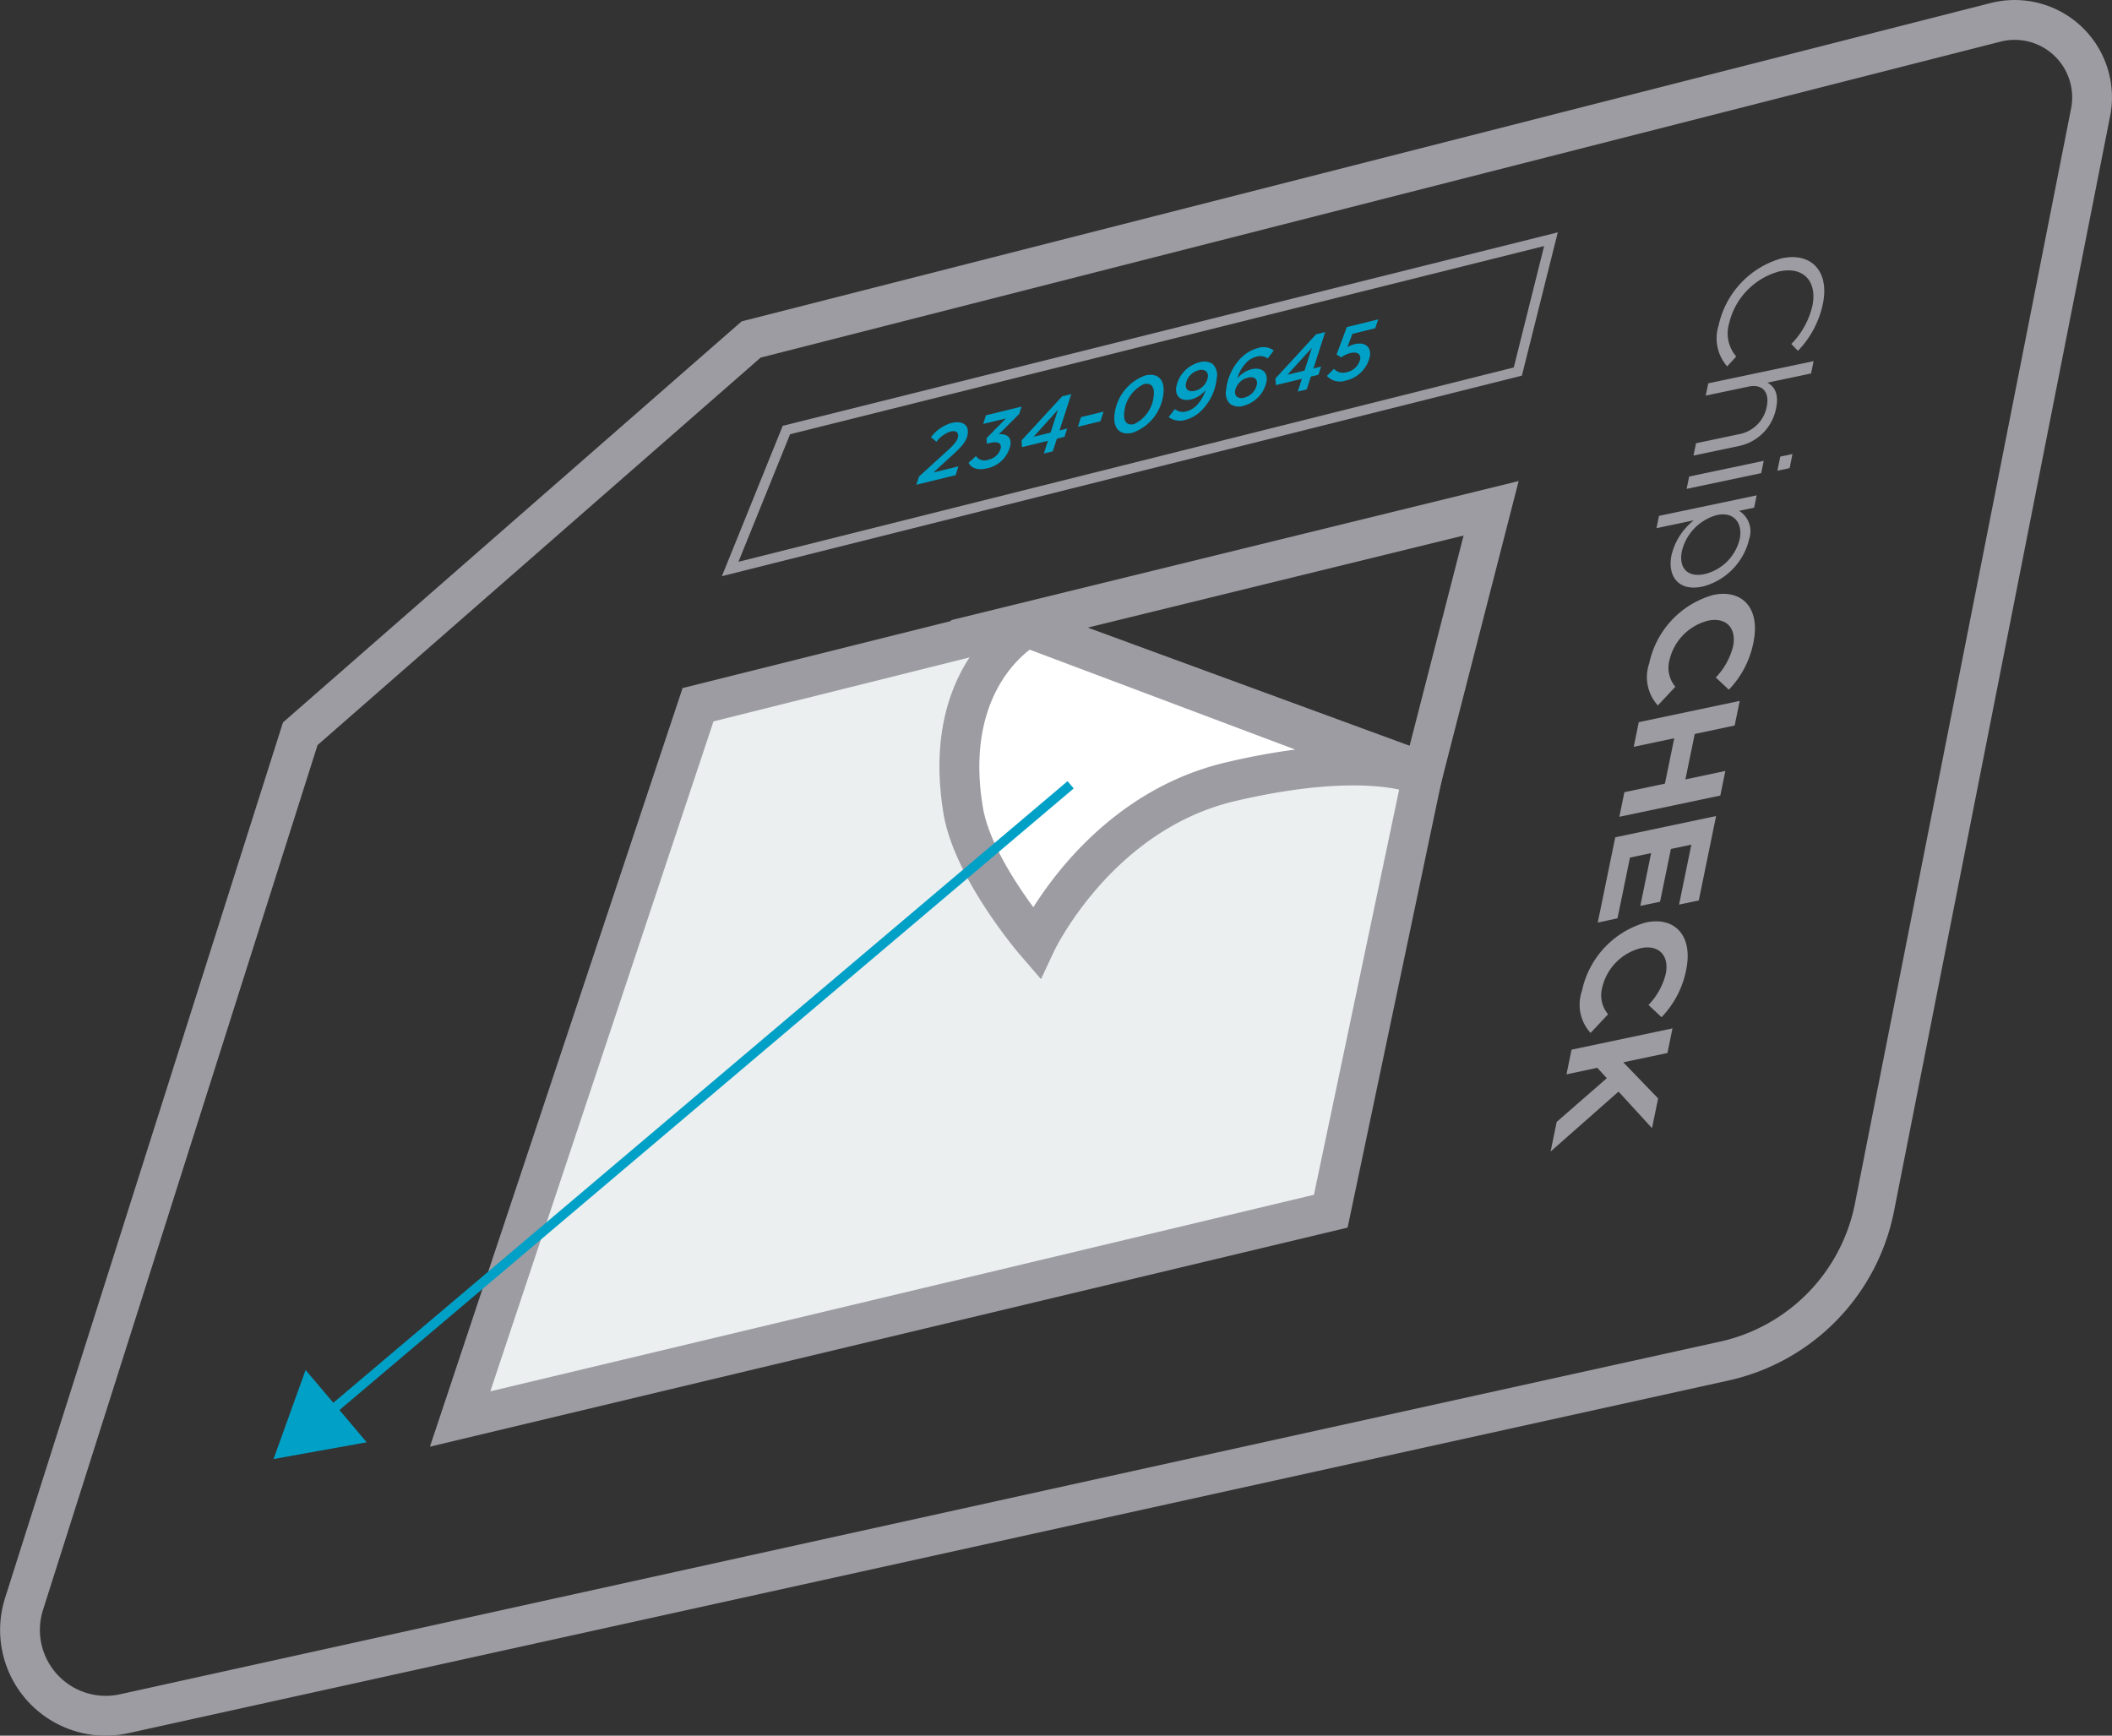 <?xml version="1.0" encoding="UTF-8"?> <svg xmlns="http://www.w3.org/2000/svg" width="149.824" height="123.133" viewBox="0 0 149.824 123.133"><rect x="0" y="0" width="149.824" height="123.133" fill="#333333" stroke="none"/><g id="Group_2195" data-name="Group 2195" transform="translate(-365.196 -524.591)"><g id="Group_2189" data-name="Group 2189" transform="translate(395.696 567.394)"><path id="Path_767" data-name="Path 767" d="M446.376,552.524l-6.553,31.164-61.764,14.744,16.879-50.674,22.879-5.718Z" transform="translate(-375.92 -540.566)" fill="#ebeff0"></path><path id="Path_768" data-name="Path 768" d="M377.216,601.286l17.922-53.818,24.055-6.009,30.113,11.053-6.991,33.233Zm20.115-51.453L381.5,597.36l58.426-13.944,6.118-29.095-27.007-9.914Z" transform="translate(-377.216 -541.459)" fill="#9c9ca2"></path></g><path id="Path_769" data-name="Path 769" d="M426.284,560.616l-34.52-12.695,40.316-9.881Zm-24.868-12.157,22.911,8.43,3.847-14.984Z" transform="translate(40.848 20.678)" fill="#9c9ca2"></path><g id="Group_2190" data-name="Group 2190" transform="translate(475.196 542.828)"><path id="Path_770" data-name="Path 770" d="M417.81,531.86l.02,0c2.025-.426,3.36.9,2.88,3.235a6.787,6.787,0,0,1-1.771,3.334l-.467-.487a5.692,5.692,0,0,0,1.492-2.7c.363-1.758-.657-2.8-2.3-2.454l-.02,0a5,5,0,0,0-3.588,3.7,2.514,2.514,0,0,0,.507,2.345l-.644.7a3.026,3.026,0,0,1-.606-2.91A6.343,6.343,0,0,1,417.81,531.86Z" transform="translate(-401.395 -531.778)" fill="#9c9ca2"></path><path id="Path_771" data-name="Path 771" d="M421.061,534.687l-.178.873-3.1.655c.492.264.827.779.622,1.789a3.378,3.378,0,0,1-2.581,2.692l-3.284.69.18-.873,3.088-.65a2.447,2.447,0,0,0,1.931-1.959c.206-1.01-.3-1.619-1.3-1.408l-3.03.637.18-.873Z" transform="translate(-402.405 -527.305)" fill="#9c9ca2"></path><path id="Path_772" data-name="Path 772" d="M419.855,537.284l-.2,1-.87.183.206-1Zm-2.038.482-.178.873-5.291,1.117.18-.875Z" transform="translate(-402.699 -523.312)" fill="#9c9ca2"></path><path id="Path_773" data-name="Path 773" d="M418.611,538.44l-.178.873-1.066.223a1.715,1.715,0,0,1,.715,2,4.561,4.561,0,0,1-3.317,3.378l-.02,0c-1.728.365-2.469-.8-2.177-2.22a4.47,4.47,0,0,1,1.586-2.484l-2.649.558.178-.873Zm-3.692,5.585.02-.005a3.357,3.357,0,0,0,2.472-2.494c.223-1.089-.393-1.946-1.6-1.693l-.02.005a3.492,3.492,0,0,0-2.482,2.55C413.074,543.523,413.64,544.294,414.919,544.025Z" transform="translate(-403.995 -521.535)" fill="#9c9ca2"></path><path id="Path_774" data-name="Path 774" d="M415.9,541.277l.02-.005c2.038-.429,3.355.921,2.855,3.36a6.683,6.683,0,0,1-1.746,3.362l-.929-.868a4.873,4.873,0,0,0,1.226-2.2c.274-1.337-.53-2.091-1.759-1.832l-.02.005a3.752,3.752,0,0,0-2.725,2.776,2.1,2.1,0,0,0,.411,1.911l-1.241,1.325a2.983,2.983,0,0,1-.612-2.987A6.423,6.423,0,0,1,415.9,541.277Z" transform="translate(-404.385 -517.302)" fill="#9c9ca2"></path><path id="Path_775" data-name="Path 775" d="M419.008,544.186l-.36,1.746-2.832.6-.662,3.223,2.834-.6-.358,1.746-7.163,1.507.358-1.746,2.875-.606.662-3.22-2.875.607.358-1.748Z" transform="translate(-405.592 -512.7)" fill="#9c9ca2"></path><path id="Path_776" data-name="Path 776" d="M418.263,547.405l-1.228,5.988-1.4.294.873-4.253-1.451.307-.769,3.743-1.4.294.766-3.743-1.5.317-.886,4.309-1.4.3,1.241-6.047Z" transform="translate(-406.524 -507.751)" fill="#9c9ca2"></path><path id="Path_777" data-name="Path 777" d="M414.017,550.433l.02-.005c2.038-.429,3.355.921,2.855,3.36a6.666,6.666,0,0,1-1.748,3.362l-.926-.868a4.842,4.842,0,0,0,1.223-2.2c.274-1.337-.53-2.091-1.758-1.832l-.02.005a3.749,3.749,0,0,0-2.723,2.776,2.1,2.1,0,0,0,.411,1.911l-1.241,1.325a2.972,2.972,0,0,1-.612-2.987A6.422,6.422,0,0,1,414.017,550.433Z" transform="translate(-407.275 -503.225)" fill="#9c9ca2"></path><path id="Path_778" data-name="Path 778" d="M417.191,553.342l-.358,1.746-3.131.66,2.471,2.563-.434,2.109-2.375-2.593-4.819,4.25.431-2.1,3.555-3.1-.672-.738-2.187.462.358-1.748Z" transform="translate(-408.546 -498.623)" fill="#9c9ca2"></path></g><g id="Group_2191" data-name="Group 2191" transform="translate(431.84 567.554)"><path id="Path_779" data-name="Path 779" d="M424.445,552.526l-27.618-10.394s-6.151,3.319-4.54,12.989c.705,4.225,5.164,9.389,5.164,9.389s4.3-9.188,13.771-11.424S424.445,552.526,424.445,552.526Z" transform="translate(-390.602 -540.584)" fill="#fff"></path><path id="Path_780" data-name="Path 780" d="M398.664,568.021l-1.424-1.652c-.193-.221-4.727-5.514-5.489-10.076-1.756-10.546,4.976-14.309,5.263-14.461l.566-.31,27.973,10.528a2.51,2.51,0,0,1,.322.124l-1.071,2.609-.14-.051c-.579-.193-4.243-1.223-12.261.665-8.706,2.058-12.776,10.564-12.817,10.65Zm-.8-23.373c-1.276.974-4.489,4.184-3.324,11.178.406,2.441,2.286,5.337,3.581,7.095,1.888-2.987,6.28-8.534,13.637-10.269a48.974,48.974,0,0,1,4.94-.919Z" transform="translate(-391.46 -541.522)" fill="#9c9ca2"></path></g><path id="Path_781" data-name="Path 781" d="M385.378,555.477l4.316-10.668.175-.041,54.807-13.682-2.548,10.165-.2.051Zm4.837-10.069-3.662,9.049,55-13.786,2.154-8.612Z" transform="translate(31.029 9.988)" fill="#9c9ca2"></path><g id="Group_2193" data-name="Group 2193" transform="translate(384.6 580.013)"><rect id="Rectangle_65" data-name="Rectangle 65" width="69.248" height="0.675" transform="matrix(0.763, -0.646, 0.646, 0.763, 3.491, 44.73)" fill="#01a0c6"></rect><g id="Group_2192" data-name="Group 2192" transform="translate(0 41.768)"><path id="Path_782" data-name="Path 782" d="M379.452,568.022l-6.609,1.188,2.275-6.317Z" transform="translate(-372.843 -562.893)" fill="#01a0c6"></path></g></g><path id="Path_783" data-name="Path 783" d="M372.663,647.724a7.5,7.5,0,0,1-7.108-9.767l19.714-62.115,32.536-28.451.327-.084,88.279-22.5a6.9,6.9,0,0,1,8.475,8.024l-15.331,77.691a15.338,15.338,0,0,1-11.718,12L374.313,647.543A7.647,7.647,0,0,1,372.663,647.724Zm15.06-70.276-19.478,61.362a4.675,4.675,0,0,0,5.458,5.978l113.525-25.022a12.512,12.512,0,0,0,9.556-9.787l15.334-77.691a4.08,4.08,0,0,0-5.009-4.743l-87.952,22.414Z" transform="translate(0)" fill="#9c9ca2"></path><g id="Group_2194" data-name="Group 2194" transform="translate(430.201 547.256)"><path id="Path_784" data-name="Path 784" d="M391,540.249l2.132-1.941c.411-.378.622-.652.645-.929s-.183-.411-.54-.322a2.063,2.063,0,0,0-1,.726l-.383-.327a2.764,2.764,0,0,1,1.451-1.007c.743-.18,1.208.109,1.162.7-.036.459-.3.855-.954,1.449l-1.487,1.363,1.774-.434-.2.624-2.786.68Z" transform="translate(-390.814 -529.107)" fill="#01a0c6"></path><path id="Path_785" data-name="Path 785" d="M392.273,539.945l.53-.48a.72.72,0,0,0,.865.261,1.131,1.131,0,0,0,.9-.863c.025-.35-.284-.449-.8-.322l-.2.048-.015-.393,1.373-1.4-1.614.393.2-.616,2.525-.617-.173.53-1.439,1.434c.51-.038.873.155.83.716a2.128,2.128,0,0,1-1.66,1.7C392.9,540.5,392.478,540.321,392.273,539.945Z" transform="translate(-388.571 -529.778)" fill="#01a0c6"></path><path id="Path_786" data-name="Path 786" d="M395.629,538.923l-1.842.449-.033-.474,2.883-3.131.647-.157-.832,2.576.541-.132-.188.584-.54.132-.292.9-.634.155Zm.188-.584.52-1.609-1.728,1.906Z" transform="translate(-386.294 -530.316)" fill="#01a0c6"></path><path id="Path_787" data-name="Path 787" d="M395.553,536.489l1.6-.391-.221.685-1.6.391Z" transform="translate(-383.871 -529.564)" fill="#01a0c6"></path><path id="Path_788" data-name="Path 788" d="M396.354,538a3.336,3.336,0,0,1,2.19-2.883c.865-.211,1.368.272,1.3,1.18a3.327,3.327,0,0,1-2.185,2.88C396.788,539.392,396.285,538.91,396.354,538Zm2.8-1.533c.046-.568-.216-.855-.708-.736a2.468,2.468,0,0,0-1.4,2.1c-.043.566.218.855.711.733A2.472,2.472,0,0,0,399.153,536.469Z" transform="translate(-382.306 -531.145)" fill="#01a0c6"></path><path id="Path_789" data-name="Path 789" d="M397.868,538.638l.436-.571a.914.914,0,0,0,.817.168,1.583,1.583,0,0,0,.837-.548,2.57,2.57,0,0,0,.528-.969,1.926,1.926,0,0,1-1,.66c-.672.162-1.139-.132-1.089-.8a2.225,2.225,0,0,1,1.647-1.825,1.111,1.111,0,0,1,.934.109,1.083,1.083,0,0,1,.3,1.02,3.751,3.751,0,0,1-.9,2.091,2.6,2.6,0,0,1-1.337.868A1.336,1.336,0,0,1,397.868,538.638Zm2.784-2.857a.453.453,0,0,0-.14-.4.56.56,0,0,0-.513-.066,1.213,1.213,0,0,0-.916,1.015c-.028.35.208.548.647.442A1.219,1.219,0,0,0,400.652,535.78Z" transform="translate(-379.969 -531.713)" fill="#01a0c6"></path><path id="Path_790" data-name="Path 790" d="M399.783,538.335a1.048,1.048,0,0,1-.307-.967,3.835,3.835,0,0,1,.9-2.134,2.719,2.719,0,0,1,1.37-.88,1.214,1.214,0,0,1,1.114.178l-.429.566a.892.892,0,0,0-.784-.132,1.559,1.559,0,0,0-.835.538,2.661,2.661,0,0,0-.538,1.015,1.911,1.911,0,0,1,.995-.655c.675-.165,1.142.137,1.094.787a2.248,2.248,0,0,1-1.642,1.8A1.086,1.086,0,0,1,399.783,538.335Zm1.891-1.444c.025-.335-.206-.541-.632-.434a1.2,1.2,0,0,0-.929.969.436.436,0,0,0,.14.391.6.6,0,0,0,.513.058A1.212,1.212,0,0,0,401.673,536.891Z" transform="translate(-377.506 -532.331)" fill="#01a0c6"></path><path id="Path_791" data-name="Path 791" d="M402.728,537.189l-1.845.449-.03-.474,2.883-3.131.645-.157-.832,2.578.543-.132-.188.581-.54.132-.292.906-.634.155Zm.188-.581.52-1.609-1.728,1.9Z" transform="translate(-375.379 -532.982)" fill="#01a0c6"></path><path id="Path_792" data-name="Path 792" d="M402.292,537.525l.5-.5a.872.872,0,0,0,.906.236,1.221,1.221,0,0,0,.962-.959c.025-.34-.231-.515-.726-.393a2.071,2.071,0,0,0-.629.3l-.327-.2.728-1.949,2.228-.546-.213.629-1.619.4-.355.939a2.1,2.1,0,0,1,.495-.206c.705-.17,1.162.132,1.111.787a2.238,2.238,0,0,1-1.751,1.8A1.241,1.241,0,0,1,402.292,537.525Z" transform="translate(-373.167 -533.523)" fill="#01a0c6"></path></g></g></svg> 